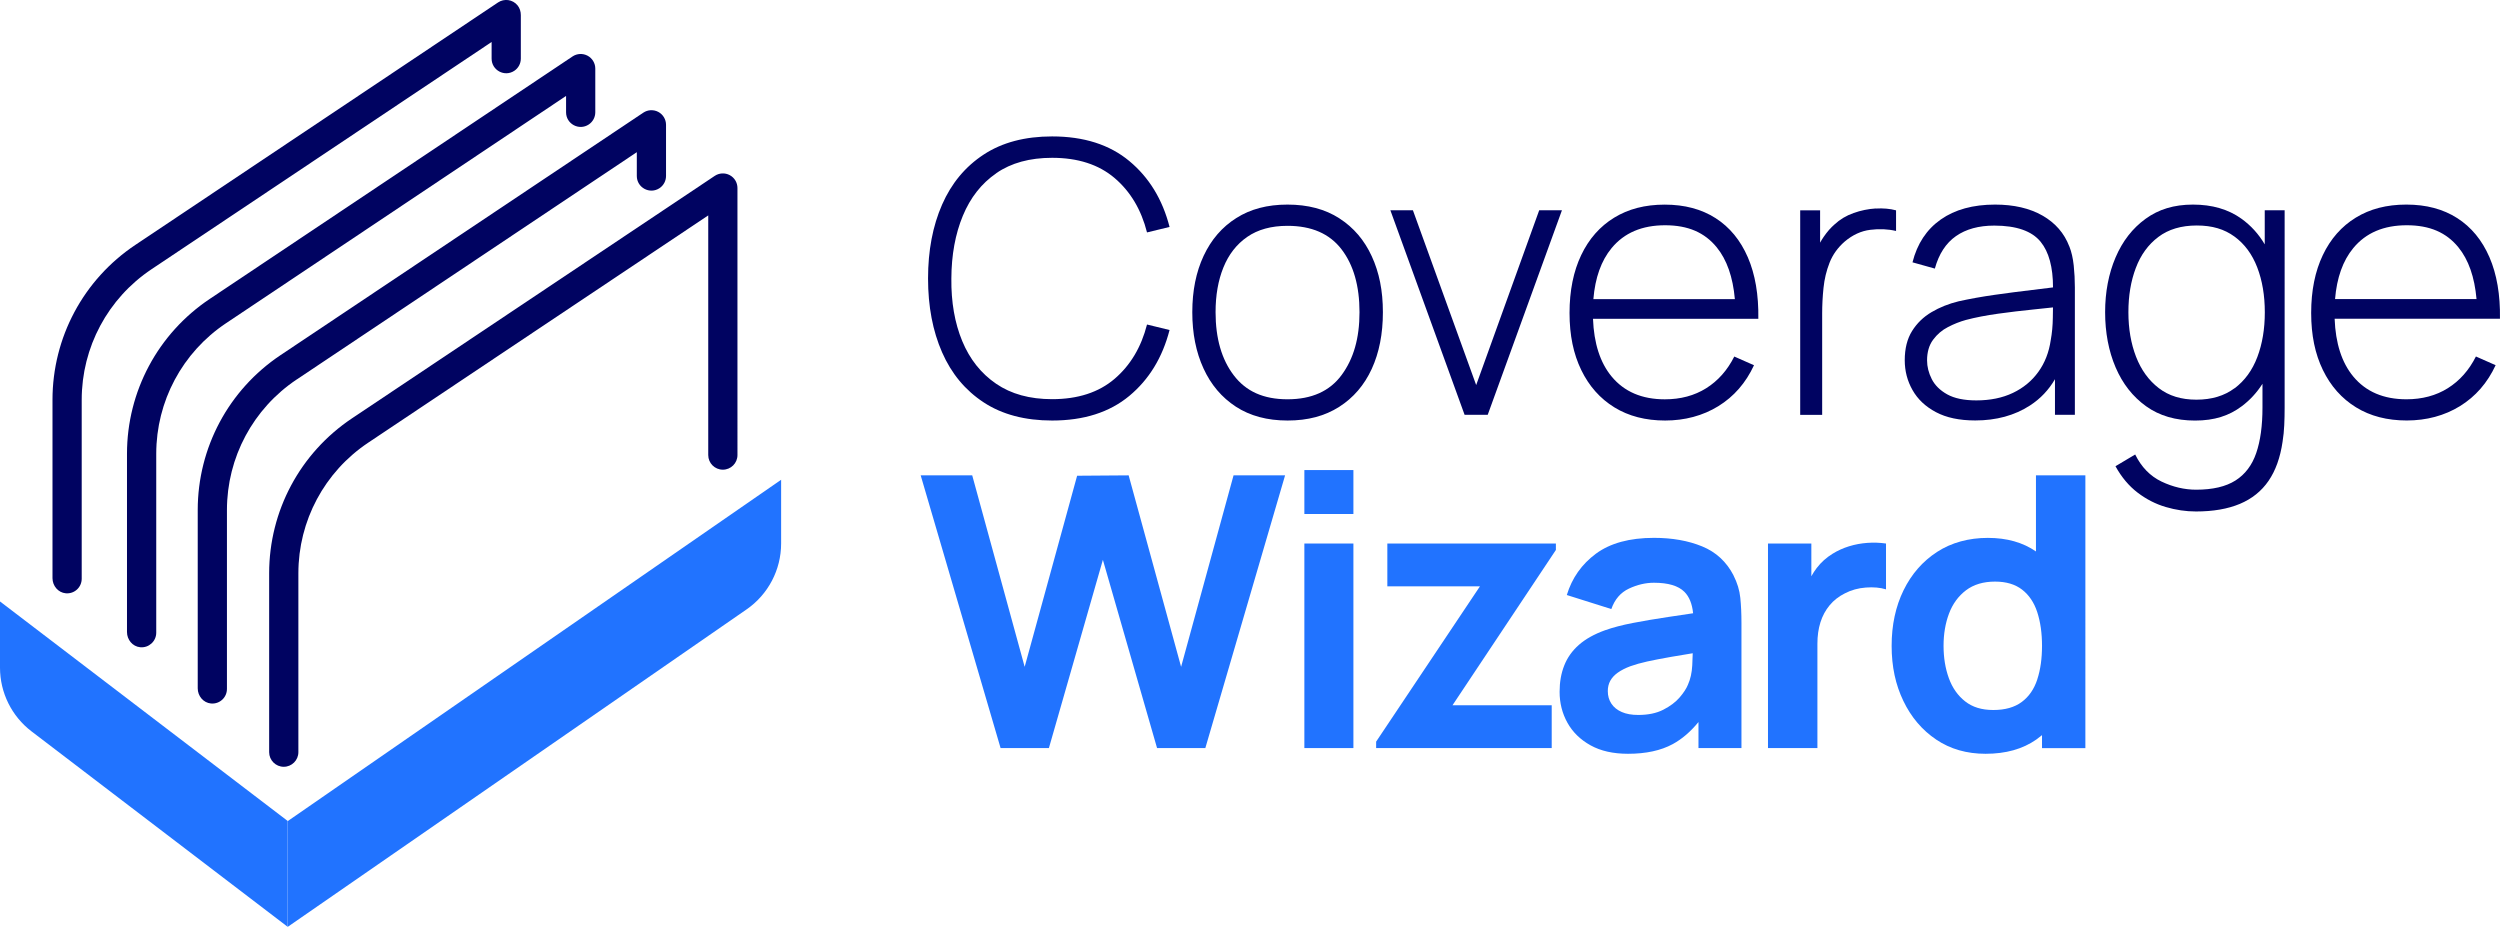 <?xml version="1.0" encoding="UTF-8"?><svg id="Layer_2" xmlns="http://www.w3.org/2000/svg" viewBox="0 0 652.04 241.73"><defs><style>.cls-1{fill:#000361;}.cls-2{fill:#2173ff;}</style></defs><g id="Layer_1-2"><g><path class="cls-1" d="M190.33,45.68c-1.23-.66-2.74-.59-3.91,.19l-94.63,63.25c-13.52,9.04-21.59,24.13-21.59,40.4v46.66c0,2.1,1.71,3.81,3.81,3.81s3.81-1.71,3.81-3.81v-46.66c0-13.71,6.81-26.44,18.21-34.06l88.69-59.28v62.51c0,2.11,1.71,3.81,3.81,3.81s3.81-1.7,3.81-3.81V49.04c0-1.41-.77-2.7-2.01-3.36Z"/><path class="cls-1" d="M77.4,98.97l88.69-59.28v6.21c0,3.05,3.4,4.86,5.93,3.17,1.06-.71,1.69-1.9,1.69-3.17v-13.35c0-1.4-.77-2.7-2.01-3.36-1.24-.66-2.74-.59-3.92,.2l-94.62,63.24c-13.52,9.04-21.59,24.14-21.59,40.4v46.5c0,2,1.47,3.77,3.45,3.95,2.28,.21,4.17-1.57,4.17-3.8v-46.66c0-13.71,6.81-26.44,18.21-34.06Z"/><path class="cls-1" d="M58.94,84.31L147.64,25.02v4.27c0,3.05,3.4,4.86,5.93,3.17,1.06-.71,1.69-1.9,1.69-3.17v-11.4c0-1.41-.78-2.7-2.01-3.36-1.24-.66-2.75-.59-3.92,.19L54.71,77.96c-13.52,9.04-21.59,24.14-21.59,40.4v46.49c0,1.99,1.45,3.77,3.44,3.96,2.27,.22,4.19-1.57,4.19-3.79v-46.66c0-13.71,6.8-26.44,18.2-34.06Z"/><path class="cls-1" d="M39.52,70.22L128.22,10.95v4.34c0,3.05,3.4,4.86,5.93,3.17h0c1.06-.71,1.69-1.9,1.69-3.17V3.94c0-.91-.27-1.81-.84-2.52-1.31-1.61-3.51-1.84-5.09-.79L35.28,63.89c-13.52,9.04-21.59,24.13-21.59,40.4v46.5c0,2,1.47,3.77,3.45,3.95,2.28,.21,4.17-1.57,4.17-3.8v-46.66c0-13.71,6.81-26.44,18.21-34.06Z"/></g><g><path class="cls-1" d="M259.86,45.16c3.87-2.67,8.72-4,14.55-4,6.72,0,12.14,1.75,16.28,5.26,4.13,3.51,6.96,8.24,8.47,14.2l5.88-1.43c-1.84-7.18-5.34-12.91-10.5-17.19-5.15-4.28-11.86-6.42-20.13-6.42-7.08,0-13.02,1.57-17.83,4.72-4.81,3.15-8.43,7.5-10.87,13.07-2.44,5.57-3.66,11.99-3.66,19.26s1.22,13.7,3.66,19.26c2.44,5.57,6.06,9.92,10.87,13.07,4.81,3.15,10.75,4.72,17.83,4.72,8.27,0,14.97-2.14,20.13-6.42,5.15-4.28,8.65-10.01,10.5-17.19l-5.88-1.43c-1.52,5.93-4.34,10.65-8.47,14.18-4.13,3.52-9.56,5.29-16.28,5.29-5.83,0-10.7-1.34-14.62-4.03-3.92-2.68-6.86-6.39-8.82-11.11-1.96-4.73-2.91-10.17-2.84-16.33,.03-6.16,1.03-11.61,2.99-16.35,1.96-4.74,4.87-8.45,8.74-11.11Z"/><path class="cls-1" d="M349.32,56.94c-3.71-2.39-8.21-3.58-13.51-3.58s-9.66,1.17-13.36,3.51c-3.71,2.34-6.54,5.62-8.52,9.85-1.98,4.23-2.96,9.13-2.96,14.7s.97,10.42,2.92,14.67c1.94,4.25,4.76,7.57,8.45,9.98,3.69,2.4,8.18,3.61,13.49,3.61s9.71-1.19,13.44-3.56c3.72-2.37,6.55-5.67,8.5-9.9,1.94-4.23,2.91-9.16,2.91-14.79s-.96-10.36-2.89-14.57-4.74-7.52-8.45-9.9Zm.59,40.88c-3.11,4.22-7.81,6.32-14.1,6.32s-10.83-2.07-14-6.22c-3.18-4.15-4.77-9.65-4.77-16.5,0-4.41,.68-8.31,2.05-11.68,1.37-3.38,3.43-6.03,6.2-7.95s6.27-2.89,10.52-2.89c6.26,0,10.95,2.04,14.08,6.12,3.13,4.08,4.69,9.55,4.69,16.4s-1.56,12.18-4.67,16.4Z"/><polygon class="cls-1" points="385.01 100.43 368.51 54.84 362.63 54.84 381.99 108.19 388.02 108.19 407.38 54.84 401.45 54.84 385.01 100.43"/><path class="cls-1" d="M455.39,83.15h3.21c.1-6.26-.82-11.61-2.74-16.05-1.93-4.45-4.73-7.85-8.4-10.2-3.67-2.35-8.09-3.53-13.26-3.53s-9.51,1.14-13.21,3.41c-3.7,2.27-6.57,5.52-8.59,9.76s-3.04,9.26-3.04,15.09,1.02,10.69,3.06,14.89c2.04,4.2,4.92,7.44,8.64,9.73,3.72,2.29,8.13,3.43,13.24,3.43s9.83-1.25,13.88-3.75c4.05-2.5,7.15-6.06,9.29-10.67l-5.14-2.27c-1.81,3.59-4.26,6.35-7.33,8.27-3.08,1.93-6.68,2.89-10.79,2.89-5.96,0-10.58-1.98-13.86-5.93-3.02-3.64-4.63-8.68-4.87-15.07h39.91Zm-35.05-18.45c3.28-3.97,7.93-5.95,13.95-5.95s10.31,1.91,13.44,5.73c2.66,3.25,4.24,7.77,4.75,13.53h-36.9c.46-5.56,2.03-10.01,4.76-13.31Z"/><path class="cls-1" d="M489.23,54.37c-1.94,.12-3.87,.51-5.78,1.19-1.91,.67-3.57,1.67-4.99,2.99-.96,.82-1.89,1.89-2.79,3.19-.35,.5-.66,1.02-.96,1.55v-8.44h-5.19v53.35h5.73v-26.43c0-2.17,.11-4.4,.35-6.69,.23-2.29,.76-4.48,1.58-6.57,.82-2.09,2.14-3.93,3.95-5.51,2.07-1.75,4.3-2.77,6.67-3.06,2.37-.3,4.61-.2,6.72,.3v-5.38c-1.58-.43-3.34-.58-5.29-.47Z"/><path class="cls-1" d="M539.71,64.28c-1.32-3.46-3.65-6.14-6.99-8.05-3.34-1.91-7.47-2.87-12.37-2.87-5.76,0-10.49,1.3-14.18,3.9-3.69,2.6-6.14,6.32-7.36,11.16l5.83,1.63c1.05-3.82,2.89-6.64,5.51-8.47,2.62-1.83,5.95-2.74,10-2.74,5.76,0,9.79,1.41,12.08,4.22,2.16,2.65,3.23,6.63,3.23,11.9-1.56,.2-3.37,.42-5.45,.67-3.08,.36-6.31,.78-9.71,1.26-3.39,.48-6.55,1.05-9.48,1.7-2.57,.63-4.91,1.56-7.04,2.82-2.12,1.25-3.82,2.9-5.09,4.94-1.27,2.04-1.9,4.58-1.9,7.61,0,2.8,.67,5.39,2.03,7.78,1.35,2.39,3.38,4.31,6.1,5.75,2.72,1.45,6.13,2.17,10.25,2.17,5.5,0,10.26-1.3,14.28-3.9,2.73-1.77,4.9-4.07,6.52-6.86v9.28h5.19v-33.24c0-1.91-.1-3.81-.3-5.71-.2-1.89-.58-3.55-1.14-4.96Zm-4.84,24.4c-.46,3.2-1.54,5.97-3.24,8.32-1.7,2.36-3.91,4.18-6.64,5.48s-5.91,1.95-9.53,1.95c-3.19,0-5.73-.53-7.61-1.58-1.88-1.05-3.22-2.39-4.03-4-.81-1.61-1.21-3.23-1.21-4.84,0-2.17,.52-3.97,1.56-5.38,1.04-1.42,2.34-2.53,3.9-3.33,1.56-.81,3.12-1.42,4.67-1.85,2.5-.66,5.3-1.2,8.4-1.63,3.09-.43,6.13-.79,9.11-1.09,1.91-.19,3.63-.37,5.2-.55,0,.77-.02,1.68-.04,2.72-.03,2.07-.21,4-.54,5.78Z"/><path class="cls-1" d="M590.69,63.75c-1.6-2.71-3.64-4.96-6.12-6.73-3.42-2.44-7.62-3.66-12.6-3.66s-8.96,1.24-12.37,3.71c-3.41,2.47-6.02,5.83-7.83,10.08-1.81,4.25-2.72,9.01-2.72,14.28s.91,10.13,2.74,14.4c1.83,4.27,4.48,7.64,7.95,10.13,3.47,2.49,7.73,3.73,12.77,3.73s8.88-1.25,12.2-3.75c2.12-1.59,3.91-3.54,5.38-5.84v6.23c0,4.71-.54,8.65-1.63,11.83s-2.89,5.56-5.41,7.16c-2.52,1.6-5.94,2.4-10.25,2.4-3.06,0-6.08-.71-9.04-2.12-2.96-1.42-5.25-3.77-6.87-7.06l-5.14,3.06c1.58,2.87,3.51,5.16,5.78,6.89,2.27,1.73,4.72,2.98,7.34,3.75,2.62,.77,5.24,1.16,7.88,1.16,4.48,0,8.29-.66,11.44-1.98,3.14-1.32,5.64-3.32,7.48-6,1.84-2.68,3.06-6.08,3.66-10.2,.23-1.45,.38-2.9,.44-4.35,.07-1.45,.1-2.96,.1-4.54V54.84h-5.19v8.91Zm-7.88,37.5c-2.65,1.99-5.97,2.99-9.95,2.99s-7.19-1-9.81-3.01c-2.62-2.01-4.59-4.73-5.93-8.17-1.33-3.44-2-7.32-2-11.63s.64-8.12,1.93-11.53c1.28-3.41,3.24-6.11,5.88-8.1,2.63-1.99,5.98-2.99,10.03-2.99s7.19,.96,9.83,2.89,4.61,4.6,5.93,8.03c1.32,3.43,1.98,7.33,1.98,11.71s-.65,8.24-1.95,11.68-3.28,6.16-5.93,8.15Z"/><path class="cls-1" d="M638.43,101.25c-3.08,1.93-6.68,2.89-10.79,2.89-5.96,0-10.58-1.98-13.86-5.93-3.02-3.64-4.63-8.68-4.87-15.07h43.12c.1-6.26-.82-11.61-2.74-16.05-1.93-4.45-4.73-7.85-8.4-10.2-3.67-2.35-8.09-3.53-13.26-3.53s-9.51,1.14-13.21,3.41c-3.7,2.27-6.57,5.52-8.59,9.76s-3.04,9.26-3.04,15.09,1.02,10.69,3.06,14.89c2.04,4.2,4.92,7.44,8.64,9.73,3.72,2.29,8.13,3.43,13.24,3.43s9.83-1.25,13.88-3.75c4.05-2.5,7.15-6.06,9.29-10.67l-5.14-2.27c-1.81,3.59-4.26,6.35-7.33,8.27Zm-24.65-36.55c3.28-3.97,7.93-5.95,13.95-5.95s10.31,1.91,13.44,5.73c2.66,3.25,4.24,7.77,4.75,13.53h-36.9c.46-5.56,2.03-10.01,4.76-13.31Z"/></g><polygon class="cls-2" points="308.05 173.92 294.37 123.98 280.93 124.08 267.25 173.92 253.57 123.98 240.13 123.98 260.97 195.11 273.57 195.11 287.65 146.01 301.78 195.11 314.37 195.11 335.17 123.98 321.73 123.98 308.05 173.92"/><rect class="cls-2" x="340.2" y="122.6" width="12.79" height="11.46"/><rect class="cls-2" x="340.2" y="141.76" width="12.79" height="53.35"/><polygon class="cls-2" points="361.84 152.93 385.99 152.93 358.92 193.43 358.92 195.11 404.71 195.11 404.71 183.95 378.83 183.95 405.8 143.44 405.8 141.76 361.84 141.76 361.84 152.93"/><path class="cls-2" d="M452.13,150.06c-1.84-3.56-4.58-6.08-8.2-7.56-3.62-1.48-7.8-2.22-12.55-2.22-6.36,0-11.39,1.38-15.12,4.12-3.72,2.75-6.26,6.35-7.61,10.79l11.61,3.66c.89-2.54,2.42-4.31,4.59-5.33,2.17-1.02,4.35-1.53,6.52-1.53,3.72,0,6.37,.79,7.95,2.37,1.27,1.27,2.02,3.14,2.27,5.59-2.21,.33-4.34,.65-6.37,.95-3.42,.51-6.54,1.04-9.34,1.58-2.8,.54-5.22,1.18-7.26,1.9-2.83,1.02-5.11,2.3-6.84,3.83-1.73,1.53-3,3.32-3.8,5.36-.81,2.04-1.21,4.33-1.21,6.87,0,2.93,.68,5.62,2.05,8.08,1.37,2.45,3.38,4.41,6.03,5.88s5.9,2.2,9.76,2.2c4.68,0,8.56-.84,11.66-2.52,2.41-1.31,4.65-3.23,6.72-5.76v6.79h11.21v-32.65c0-2.4-.1-4.58-.3-6.54-.2-1.96-.79-3.91-1.78-5.85Zm-11.9,28.55c-.4,.99-1.12,2.09-2.17,3.31-1.05,1.22-2.47,2.28-4.25,3.19-1.78,.91-3.95,1.36-6.52,1.36-1.71,0-3.15-.25-4.32-.77-1.17-.51-2.07-1.23-2.69-2.17-.63-.94-.94-2.03-.94-3.29,0-.99,.21-1.88,.64-2.67,.43-.79,1.08-1.5,1.95-2.12,.87-.62,1.97-1.19,3.28-1.68,1.28-.46,2.75-.87,4.4-1.24,1.65-.36,3.73-.77,6.25-1.21,1.61-.28,3.49-.6,5.63-.94-.02,.93-.06,1.96-.12,3.14-.1,1.94-.48,3.64-1.14,5.09Z"/><path class="cls-2" d="M487.03,141.59c-1.63,.12-3.22,.41-4.77,.89-1.55,.48-2.98,1.13-4.3,1.95-1.61,.99-2.99,2.22-4.12,3.7-.52,.68-.99,1.4-1.41,2.16v-8.53h-11.31v53.35h12.89v-27.22c0-2.04,.26-3.9,.79-5.58,.53-1.68,1.33-3.16,2.4-4.45s2.4-2.32,3.98-3.11c1.65-.86,3.47-1.36,5.46-1.51,1.99-.15,3.75,0,5.26,.47v-11.95c-1.61-.23-3.24-.29-4.87-.17Z"/><path class="cls-2" d="M531.01,123.98v19.85c-3.41-2.36-7.59-3.54-12.55-3.54s-9.48,1.22-13.24,3.66c-3.75,2.44-6.67,5.77-8.74,10s-3.11,9.06-3.11,14.5,1.02,10.13,3.06,14.37c2.04,4.25,4.9,7.61,8.57,10.08s7.96,3.7,12.87,3.7c5.27,0,9.67-1.23,13.21-3.7,.52-.37,1.02-.76,1.51-1.16v3.38h11.31V123.98h-12.89Zm.35,53.22c-.82,2.52-2.17,4.48-4.05,5.88s-4.35,2.1-7.41,2.1-5.45-.75-7.36-2.25c-1.91-1.5-3.33-3.51-4.25-6.05s-1.38-5.35-1.38-8.45,.48-5.9,1.43-8.42c.95-2.52,2.43-4.54,4.42-6.05,1.99-1.51,4.52-2.27,7.58-2.27,2.9,0,5.25,.7,7.06,2.1,1.81,1.4,3.13,3.36,3.95,5.88s1.24,5.44,1.24,8.77-.41,6.25-1.24,8.77Z"/><path class="cls-2" d="M75.03,214.13v27.6L8.22,190.75c-5.18-3.95-8.22-10.1-8.22-16.62v-17.26l75.03,57.25Z"/><path class="cls-2" d="M203.73,125.13v16.62c0,6.86-3.37,13.29-9.01,17.19l-119.68,82.8v-27.58L203.73,125.13Z"/></g></svg>